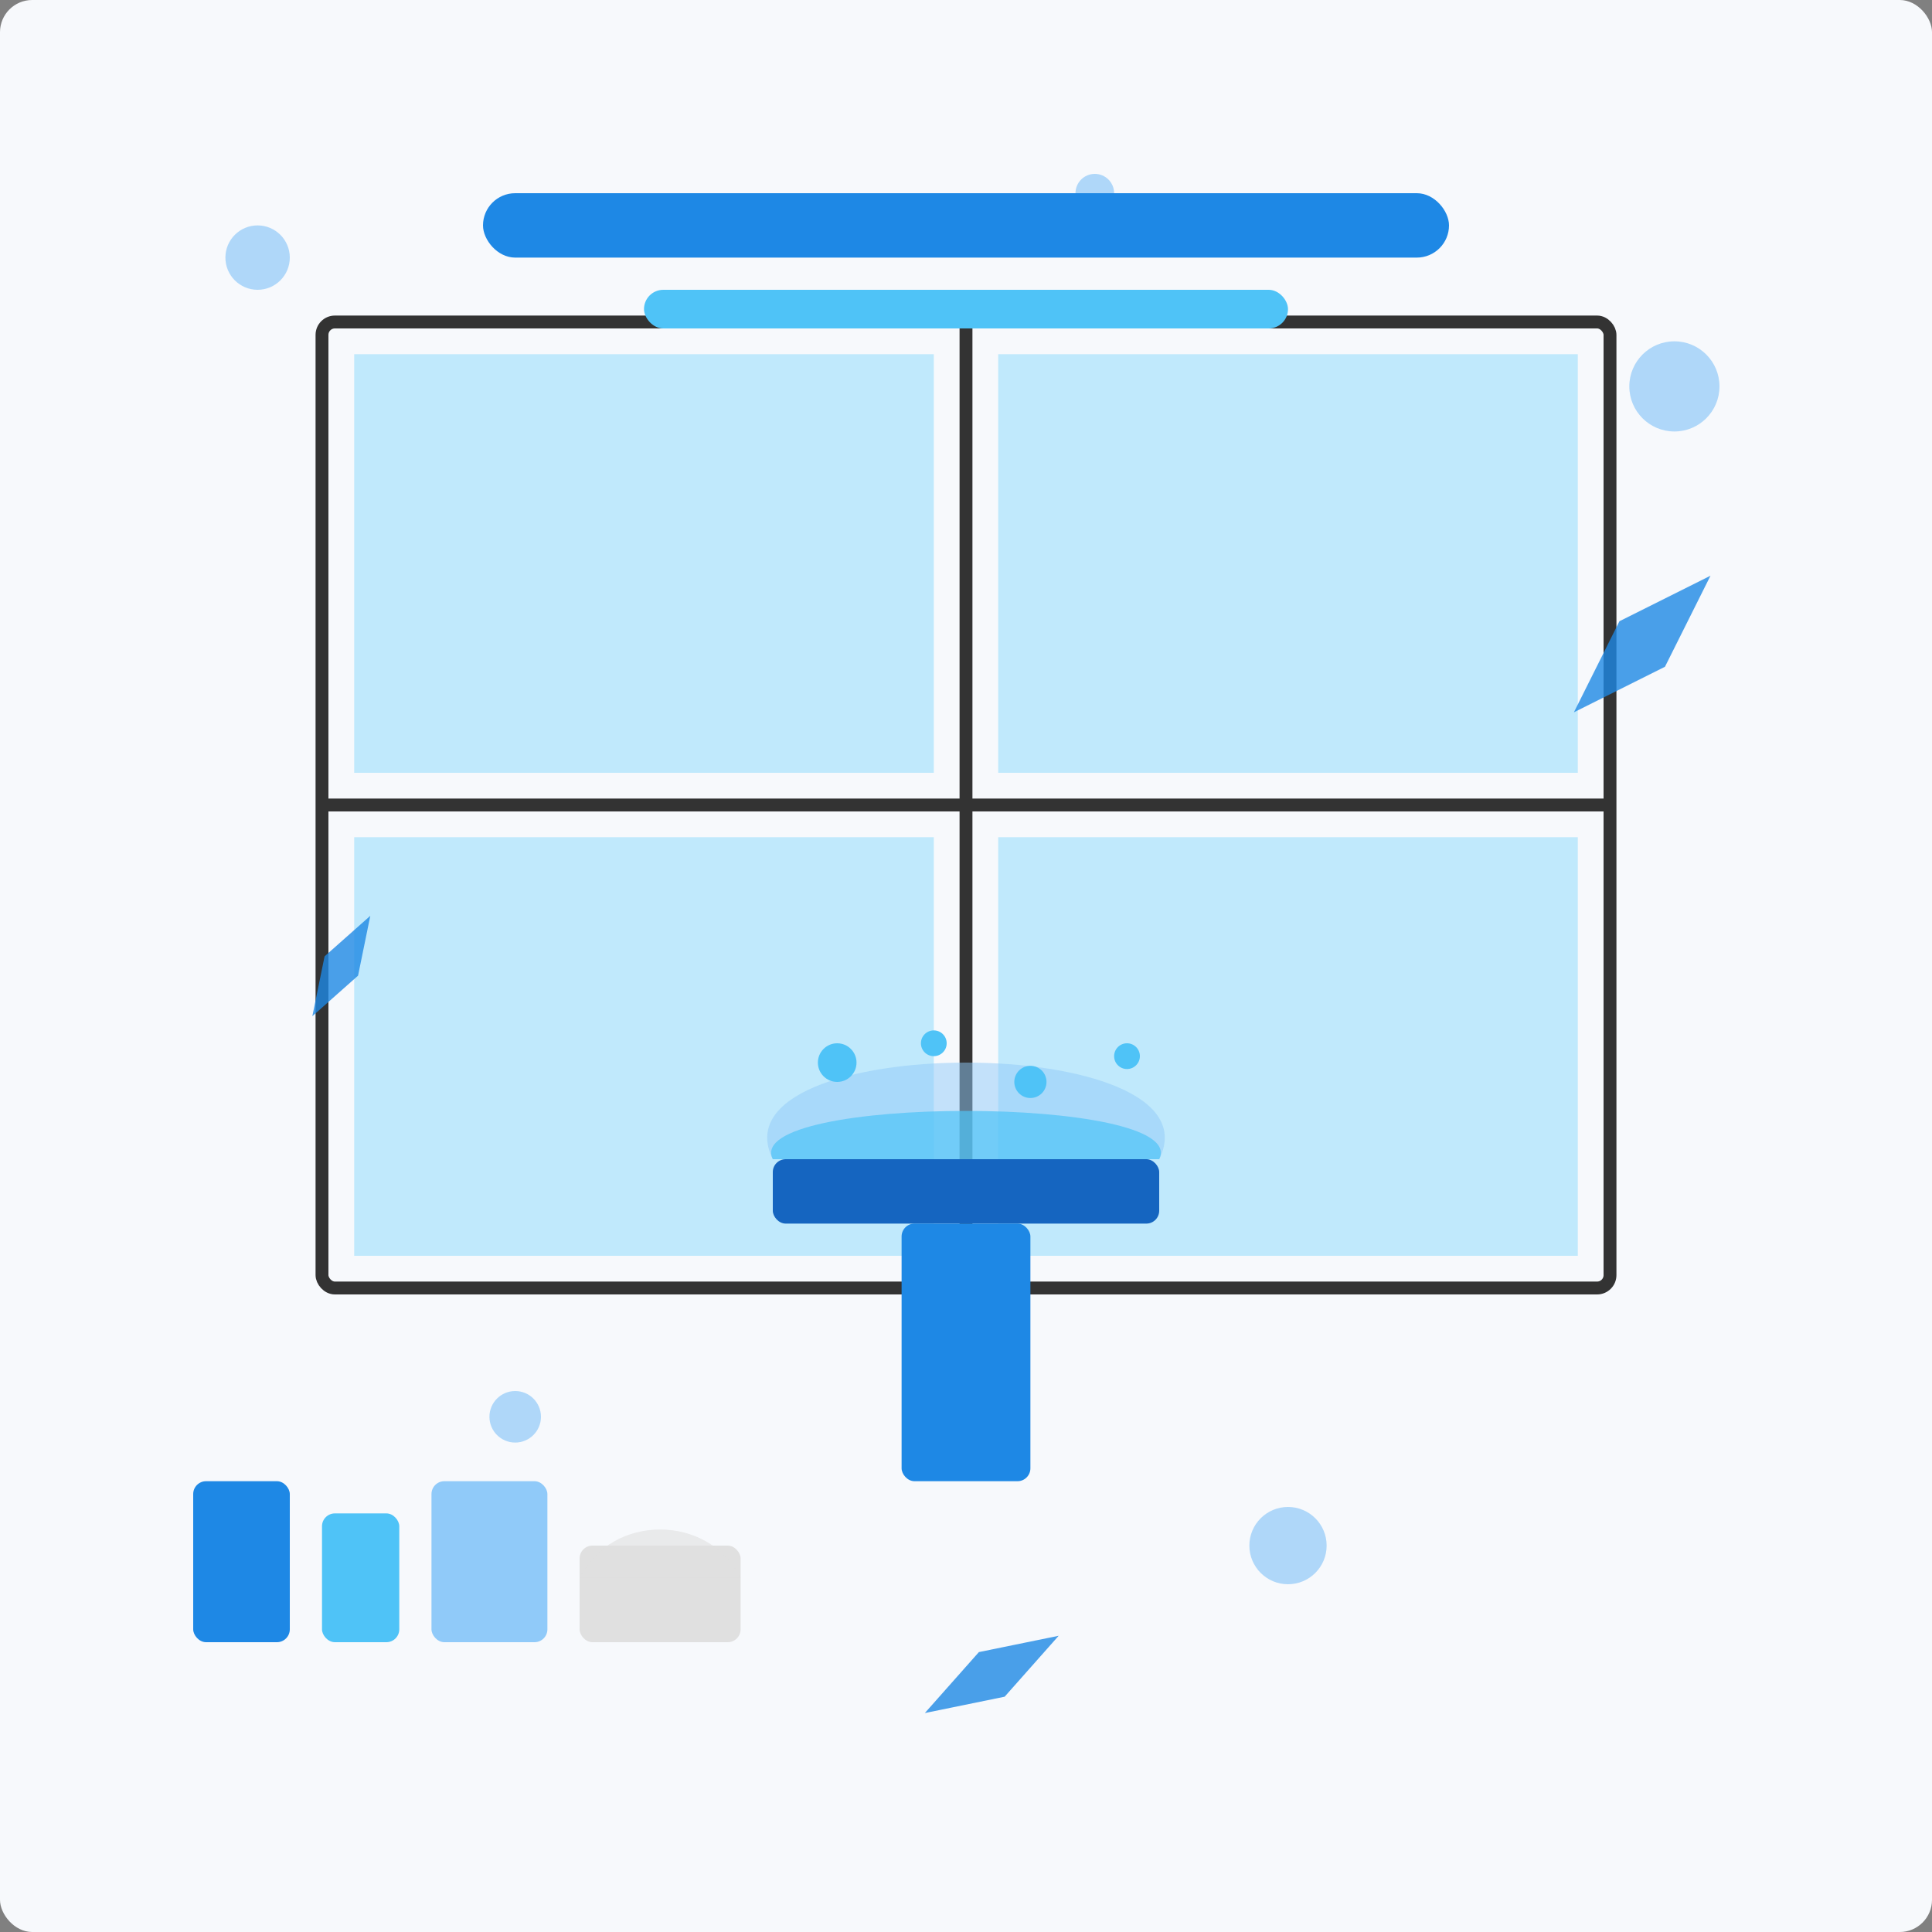 <svg xmlns="http://www.w3.org/2000/svg" width="300" height="300" viewBox="0 0 300 300">
  <rect x="0" y="0" width="300" height="300" fill="#808080" stroke="none"/>
  <style>
    .bg { fill: #f7f9fc; }
    .primary { fill: #1e88e5; }
    .secondary { fill: #4fc3f7; }
    .accent { fill: #90caf9; }
    .outline { fill: none; stroke: #333333; stroke-width: 2; }
    .window { fill: #b3e5fc; opacity: 0.8; }
    .equipment { fill: #1565c0; }
  </style>
  
  <!-- Background -->
  <rect class="bg" x="0" y="0" width="300" height="300" rx="5" />
  
  <!-- Window Frame -->
  <rect class="outline" x="50" y="50" width="200" height="150" rx="2" />
  <line class="outline" x1="150" y1="50" x2="150" y2="200" />
  <line class="outline" x1="50" y1="125" x2="250" y2="125" />
  
  <!-- Window Glass -->
  <rect class="window" x="55" y="55" width="90" height="65" />
  <rect class="window" x="155" y="55" width="90" height="65" />
  <rect class="window" x="55" y="130" width="90" height="65" />
  <rect class="window" x="155" y="130" width="90" height="65" />
  
  <!-- Cleaning Person -->
  <g transform="translate(120, 180)">
    <!-- Cleaning Equipment (Window Squeegee) -->
    <rect class="equipment" x="0" y="0" width="60" height="10" rx="2" />
    <rect class="primary" x="20" y="10" width="20" height="40" rx="2" />
    
    <!-- Cleaning in Progress -->
    <path class="accent" d="M0 0 C-10 -20, 70 -20, 60 0" fill-opacity="0.5" />
    <path class="secondary" d="M0 0 C-5 -10, 65 -10, 60 0" fill-opacity="0.7" />
    
    <!-- Water Droplets -->
    <circle class="secondary" cx="10" cy="-15" r="3" />
    <circle class="secondary" cx="25" cy="-18" r="2" />
    <circle class="secondary" cx="40" cy="-12" r="2.5" />
    <circle class="secondary" cx="55" cy="-16" r="2" />
  </g>
  
  <!-- Bubbles/Clean Elements -->
  <g>
    <circle class="accent" cx="40" cy="40" r="5" opacity="0.7" />
    <circle class="accent" cx="260" cy="60" r="7" opacity="0.7" />
    <circle class="accent" cx="200" cy="240" r="6" opacity="0.7" />
    <circle class="accent" cx="80" cy="220" r="4" opacity="0.7" />
    <circle class="accent" cx="170" cy="30" r="3" opacity="0.7" />
    
    <!-- Sparkles -->
    <path class="primary" d="M250 100l5 -15l5 15l-5 15z" transform="rotate(45, 255, 100)" opacity="0.8" />
    <path class="primary" d="M50 150l3 -9l3 9l-3 9z" transform="rotate(30, 53, 150)" opacity="0.8" />
    <path class="primary" d="M150 260l4 -12l4 12l-4 12z" transform="rotate(60, 154, 260)" opacity="0.8" />
  </g>
  
  <!-- Cleaning Products -->
  <g transform="translate(30, 230)">
    <rect class="primary" x="0" y="0" width="15" height="25" rx="2" />
    <rect class="secondary" x="20" y="5" width="12" height="20" rx="2" />
    <rect class="accent" x="37" y="0" width="18" height="25" rx="2" />
    
    <!-- Cleaning Cloth -->
    <rect fill="#e0e0e0" x="60" y="10" width="25" height="15" rx="2" />
    <path fill="#e0e0e0" d="M60 15 C65 5, 80 5, 85 15" opacity="0.6" />
  </g>
  
  <!-- Specialized Cleaning Text (simplified) -->
  <g transform="translate(75, 30)">
    <rect class="primary" x="0" y="0" width="150" height="10" rx="5" />
    <rect class="secondary" x="25" y="15" width="100" height="6" rx="3" />
  </g>
</svg>
